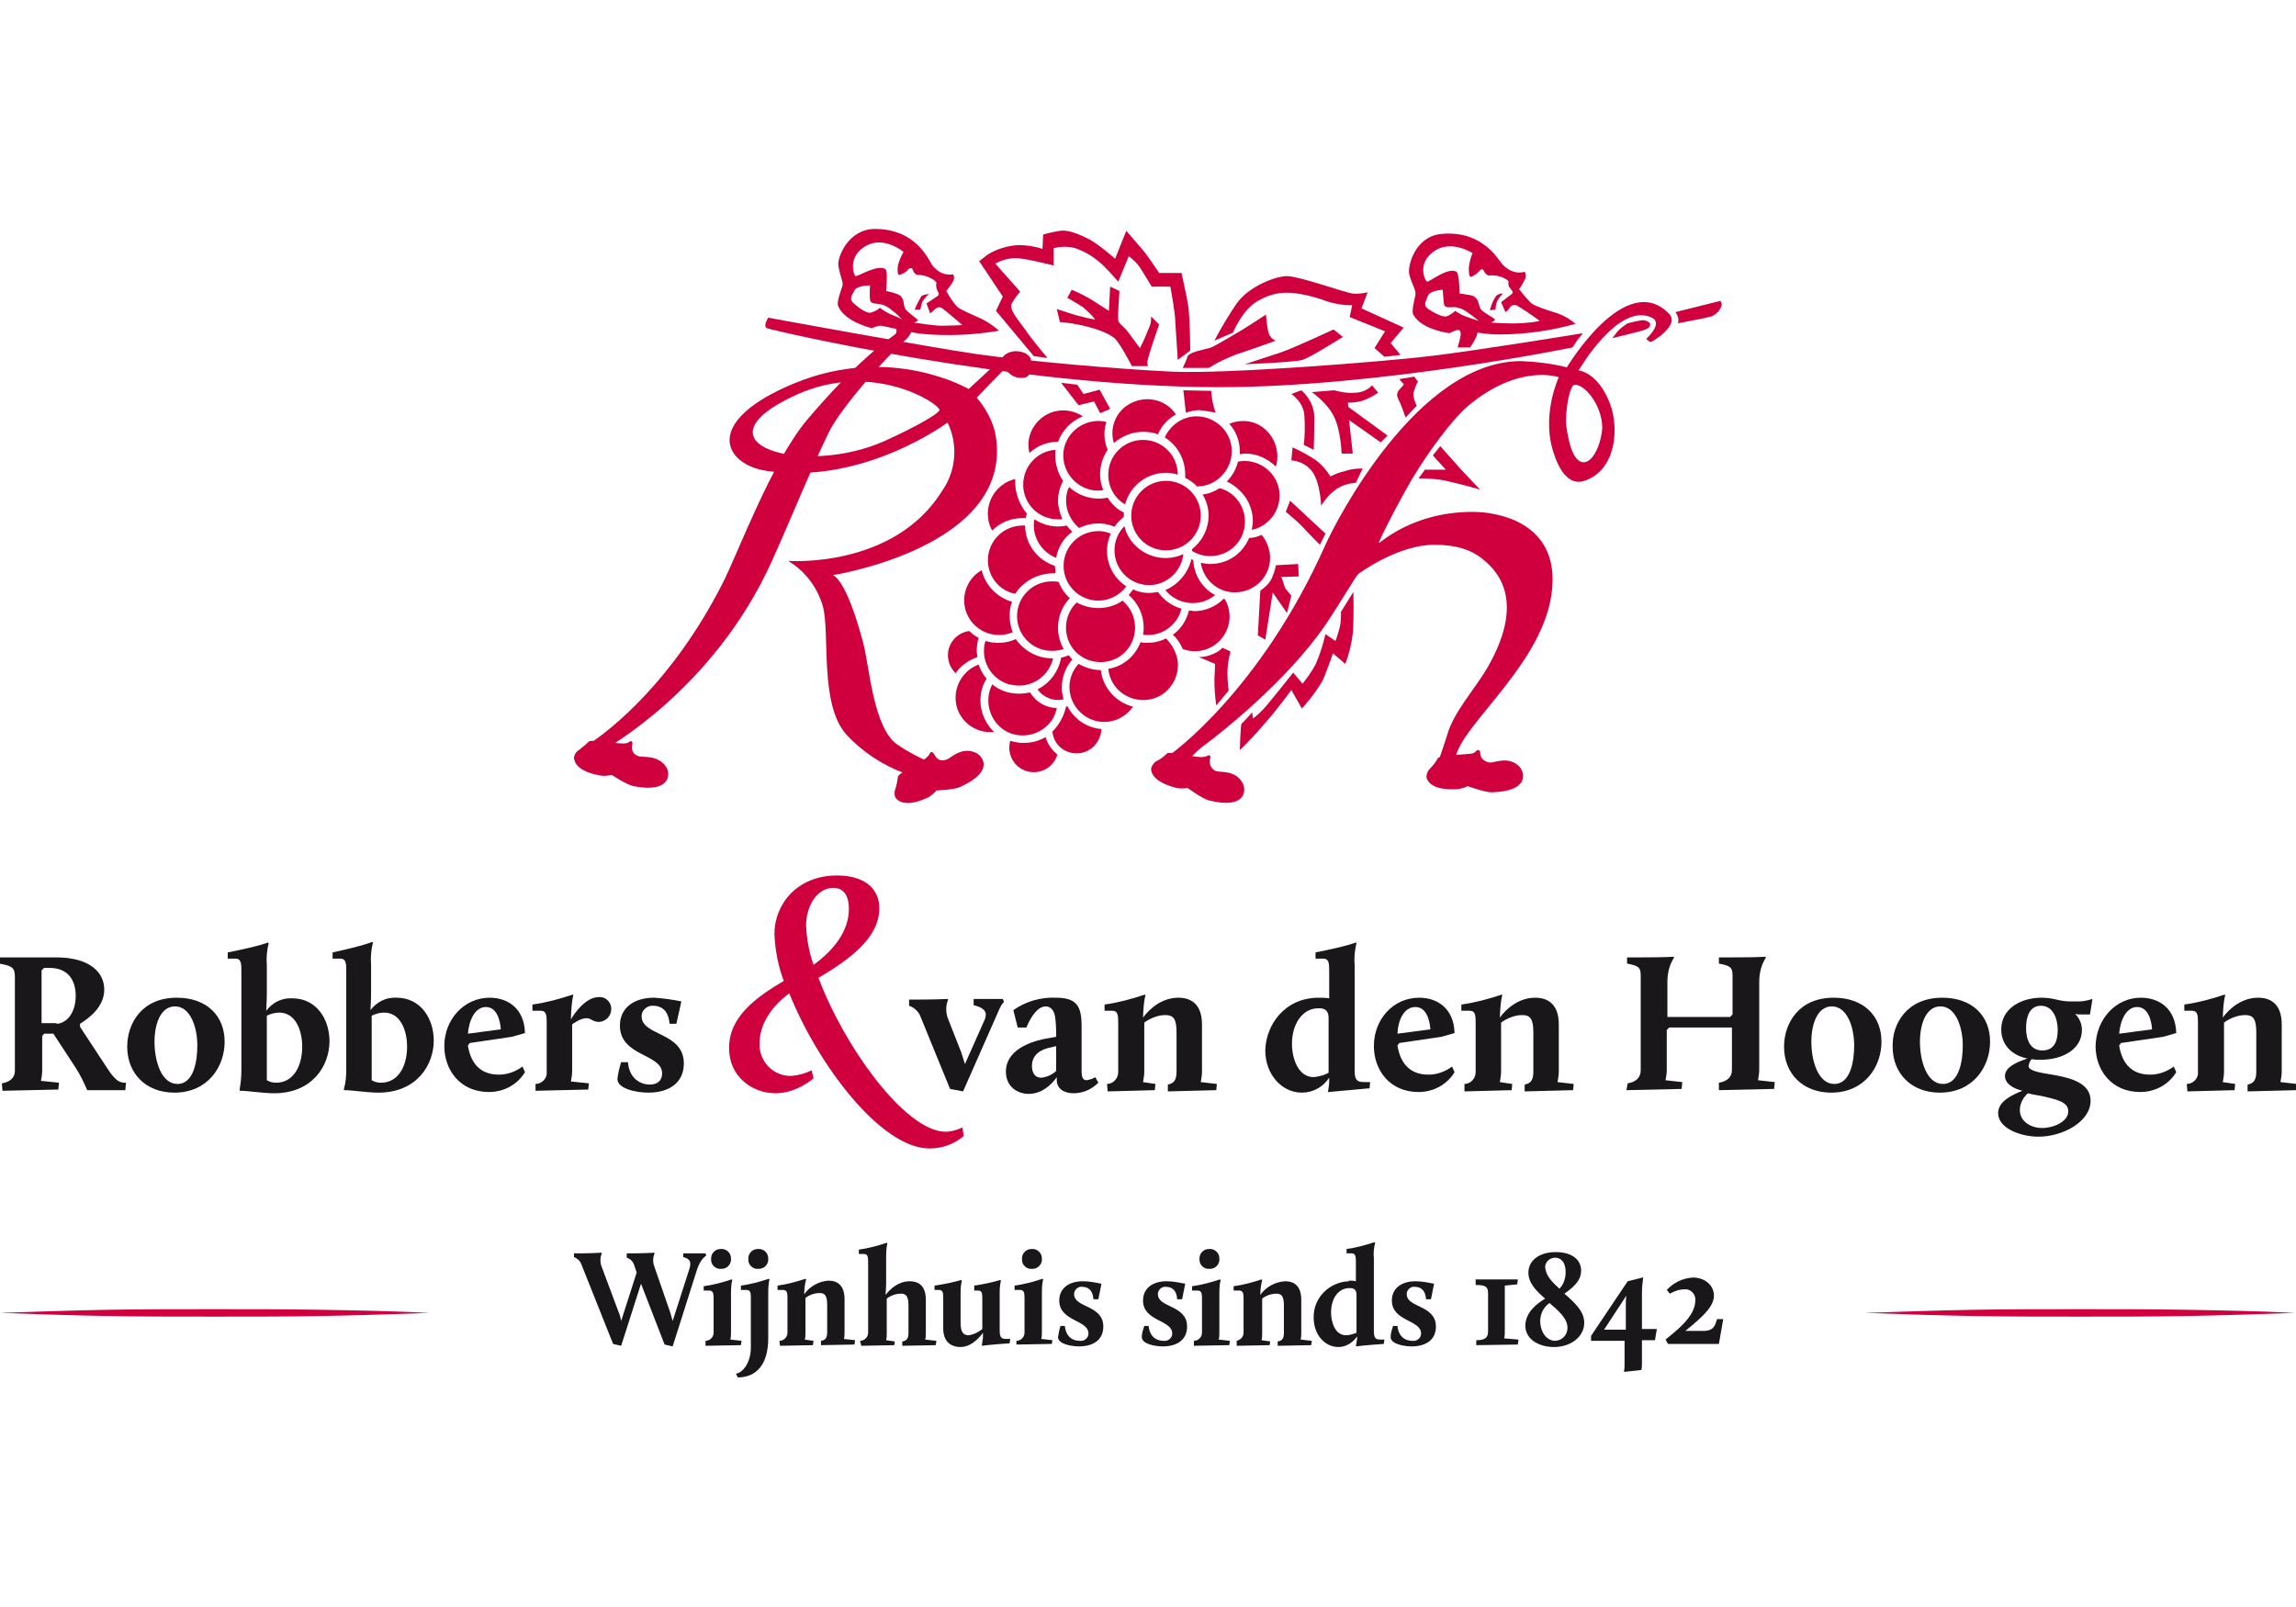 <?xml version="1.0" encoding="utf-8"?>
<!-- Generator: Adobe Illustrator 22.1.0, SVG Export Plug-In . SVG Version: 6.00 Build 0)  -->
<svg version="1.2" baseProfile="tiny" id="Laag_1" xmlns="http://www.w3.org/2000/svg" xmlns:xlink="http://www.w3.org/1999/xlink"
	 x="0px" y="0px" viewBox="0 0 370 259" xml:space="preserve">
<title>Tekengebied 1</title>
<rect fill="#FFFFFF" width="370" height="259"/>
<g id="Laag_2_1_">
	<path fill="#CF003D" d="M0,211.6c5.8-0.2,11.6-0.4,17.3-0.5c5.8-0.1,11.5-0.1,17.3-0.1c5.8,0,11.5,0,17.3,0.1s11.5,0.2,17.3,0.5
		c-5.8,0.2-11.6,0.4-17.3,0.5c-5.8,0.1-11.5,0.1-17.3,0.1c-5.8,0-11.5,0-17.3-0.1S5.8,211.8,0,211.6z"/>
	<path fill="#CF003D" d="M300.6,211.6c5.8-0.2,11.6-0.4,17.3-0.5c5.8-0.1,11.5-0.1,17.3-0.1c5.8,0,11.5,0,17.3,0.1
		s11.5,0.2,17.3,0.5c-5.8,0.2-11.6,0.4-17.3,0.5c-5.8,0.1-11.5,0.1-17.3,0.1c-5.8,0-11.5,0-17.3-0.1
		C312.2,212,306.4,211.8,300.6,211.6z"/>
	<path fill="#CF003D" d="M200.6,58.7c0,0,8-0.3,9.3-0.7s6.5-3.7,6.5-3.7l-1.5-1.2c0,0-6.2,2.9-8.5,3.7
		C204,57.6,200.6,58.7,200.6,58.7z"/>
	<path fill="#CF003D" d="M208.1,63.5c0,0,2,1.3,2.1,3.5c0.1,1.6,0.1,3.2-0.1,4.7l1.6,0.8c0,0,0.1-1.8,0.1-5.2c0-1.7-0.8-3.3-2.1-4.4
		L208.1,63.5z"/>
	<path fill="#CF003D" d="M211.4,63.2c0,0,2.5,1.7,3.6,4s1.2,5.9,1.2,5.9h1.8l-0.6-5.4l5.1,3.6l1.1-1.1l-6.3-4.6l-0.1-0.7
		c0.9,0,1.8-0.1,2.6-0.4c0.8-0.3,1.5-0.7,2.3-1.2l-1-1.2c-0.7,0.8-1.8,1.2-2.8,1.2c-1.1,0.1-2.2-0.1-3.3-0.4L211.4,63.2z"/>
	<path fill="#CF003D" d="M208.3,72.1l-0.2,2.1c1.4,0.1,2.7,0.8,3.5,2c1.2,1.9,1.3,5.3,1.3,5.3c0.7-1.1,1.5-2,2.5-2.7
		c0.9-0.6,2-0.9,3.1-1l1.1-2.3c-1,0-1.9,0.1-2.8,0.4c-0.8,0.2-1.7,0.5-2.4,0.9c-0.6-1-1.4-1.9-2.3-2.6
		C210.9,73.4,209.6,72.7,208.3,72.1z"/>
	<path fill="#CF003D" d="M223.1,57.5l2.6-0.3l-1.6-1.9l2.1-2.5l-6.8-3.1l1-2.6c-0.8,0.2-1.7,0.3-2.5,0.2c-1.3-0.2-8.6-2.8-10.5-2.8
		s-6.2,1.7-8.1,4.4c-1.3,1.9-2.5,3.9-3.6,6l3-1.3c0,0,1.5-3.7,4-5.1c2.5-1.4,4.9-2,10.4-0.2c1.5,0.6,3.2,0.9,4.8,0.9l-0.4,1.9
		l5.7,2.3l-1.7,2.7L223.1,57.5z"/>
	<path fill="#CF003D" d="M225.5,61.1l2.4-0.4l0.6,0.8c-0.3,0.5-0.5,1.1-0.7,1.7c-0.2,0.8,0.5,2.2,0.5,2.2l-1.8,1.9
		c0,0-0.5-1.5-0.8-2.2c-0.3-0.7-0.7-1.2-0.5-1.8c0.2-0.6,1.1-1.2,1-1.4C226,61.7,225.7,61.4,225.5,61.1z"/>
	<path fill="#CF003D" d="M229.7,75.6l-1.1,1.5c1.6,0,3.3,0.1,4.9,0.5c2.6,0.6,5,1.3,5,1.3s-1.7-1.8-3.3-3.5l-3.1-3.5l-1.2,1.5
		l2.1,2.3H229.7z"/>
	<path fill="#CF003D" d="M203.1,95.2c0.7-0.5,1.4-1.1,1.8-1.9c0.3-0.7,0.6-1.4,0.7-2.2l3.6-0.2l0.1,2l-2.8,0.1l0.6,1.8l1,1.2
		l-0.7,2.8l-2.3-3.3l-1.2,7.6l-1.2-0.7L203.1,95.2z"/>
	<path fill="#CF003D" d="M197,104.4l1.3,0.6c-0.3,1.1-0.5,2.2-0.5,3.4c0,1.7,0.2,2.9,0.2,2.9l-2,2.4c-0.2-1.4-0.3-2.8-0.3-4.2
		c0.1-1.5,0.1-2.5,0.1-2.5l-2.6-1.1c0.9,0,1.7-0.2,2.5-0.6C196.2,105.1,196.6,104.8,197,104.4z"/>
	<path fill="#CF003D" d="M207.9,80.7l-0.7,1.8c0.9,0.7,1.8,1.5,2.7,2.4c0.8,0.9,2.8,2.9,2.8,2.9l0.9-1.8L207.9,80.7z"/>
	<path fill="#CF003D" d="M201.8,114.8c0,0-1.5,1.7-1.7,1.8c-0.2,0.1-0.3,4.3-0.3,4.3c1.9-1.8,3.6-3.8,5.3-5.8c2.4-3,3-3.9,3-3.9
		l1.7,3c0,0,2.8-3.1,3.6-5.1c0.8-2,1.4-3.8,1.4-3.8l2,1.7c0.6-1.6,1-3.2,1.2-4.9c0.2-2.2,0.1-6.7,0.1-6.7l-2,3.2
		c0,0.8,0,1.7-0.2,2.5c-0.2,0.7-0.4,1.5-0.7,2.2l-1.6-1.1c-0.4,1.7-0.9,3.3-1.6,4.9c-0.6,1.1-1.3,2.1-2.1,3.1l-1.5-1.8
		c0,0-4.2,5.3-4.9,6c-0.5,0.5-1,1-1.6,1.4L201.8,114.8z"/>
	<path fill="#CF003D" d="M190.6,59.3h4.2c1.4-0.9,2.9-1.6,4.5-2.2c1.9-0.6,6.3-2.2,6.3-2.2c-0.6-0.2-1-0.7-1.2-1.3
		c-0.2-1-0.3-1.9-0.4-2.9c0,0-3.3,2.2-4.9,3.1s-3.5,2.1-4.2,2.3s-3.1,0.6-3.5,1.3C191.2,58,190.9,58.7,190.6,59.3z"/>
	<path fill="#CF003D" d="M191.1,66.5c0.7-0.2,1.4-0.4,2.2-0.4c0.9,0.1,2.6,0.4,2.6,0.4c-0.3-0.8-0.5-1.6-0.6-2.4
		c0-0.4-0.1-0.7-0.1-1.1l-4.5-0.1L191.1,66.5z"/>
	<path fill="#CF003D" d="M182.4,59h2.6c0,0-0.1-0.1-0.1-0.6c0-0.8,1.9-6.1,1.9-6.1l-1.3-1.3c0,0.5,0,1-0.2,1.5
		c-0.5,1.2-1,2.5-1.6,3.6c0,0-1.4-1.9-2-2.7c-0.6-0.8-1.4-1.2-1.5-1.8c-0.1-0.6,0.2-4.7,0.2-4.7l-1.5-0.7l-0.2,3.9l-2.5-1.6
		c-1.1-0.7-2.3-1.3-3.5-1.8L172,48c0,0,1.6,0.9,2.5,1.5c0.7,0.6,1.4,1.2,2,2c0,0-1.3-0.2-2.3-0.5c-1-0.2-3.9-1.2-3.9-1.2l0.5,2.1
		c1.3,0.1,2.5,0.3,3.8,0.6c2.6,0.6,4.1,1.3,5,2C180.5,55.3,182.4,59,182.4,59z"/>
	<path fill="#CF003D" d="M168.8,57.7c0,0-2.7-3.2-3.6-4.6c-0.9-1.3-2.8-3.3-2.1-4.3c0.6-1,1.3-1.8,1.3-1.8l-4-4.5
		c1-0.6,2.2-0.9,3.4-0.9c1.8,0.1,6,1.2,6,1.2V40c1.2-0.3,2.4-0.3,3.5,0c1.7,0.6,3.3,1.6,4.6,2.9c1.3,1.3,2.3,2.5,2.3,2.5l1.7-4.1
		c0.7,0.5,1.3,1.1,1.8,1.8c0.7,1.1,1.9,3.1,1.9,3.1h3c0,0,0.8,4.2,0.8,5.7c0.1,1.4,0.4,6.1,0.4,6.1l2-1.5c0,0,0-4.7-0.3-7.1
		c-0.3-1.8-0.7-3.6-1.1-5.4l-3.6,0c0,0-1.4-2.1-2.3-3.3c-1-1.2-3-3.5-3-3.5l-1.8,4.5c0,0-2.7-2.4-4.3-3.2s-3.3-1.5-4.6-1.3
		c-1.3,0.2-2.7,0.6-2.7,0.6l-0.1,2.3c-1.3-0.4-2.6-0.6-3.9-0.6c-1.7,0.1-3.4,0.6-4.9,1.5c-0.8,0.6-1.4,1.1-1.4,1.1l3.8,5.7l-1.1,2.3
		l6.1,7.3"/>
	<path fill="#CF003D" d="M147.4,49.9h0.9c0.1-0.4,0.2-0.8,0.3-1.2c0.3-0.5,0.7-1,1.1-1.3c-0.4,0-0.8,0.1-1.2,0.3
		C148.1,48.4,147.7,49.1,147.4,49.9z"/>
	<path fill="#CF003D" d="M158.2,51.4c-1.5-0.7-3.3-1.4-4-2c-0.7-0.8-1.2-1.6-1.7-2.5c0.4-0.5,0.8-1,1.1-1.6c0.2-0.3,0.2-0.7,0-1.1
		c0,0-1.9,0.5-3.4-1.5c-0.6-0.9-2.6-5.8-9.2-5.8c-4.3,0-6.1,4.6-5.9,5.9c0.2,1.3,0.7,2.5,0.7,3c0,0.5-1.1,2.8-0.7,3.6
		c1.1,2.5,5.4,3.5,5.4,3.5c0.4-0.2,0.8-0.3,1.2-0.4c0.5-0.1,4.8,1.1,6.8,1.3c4.2,0.4,8.4,0.2,12.5-0.5
		C160.2,52.6,159.2,51.9,158.2,51.4z M143.4,50.6c-0.6-0.3-1.1-0.6-1.6-1c-0.4,0.4-0.9,0.6-1.5,0.8c-0.6,0.1-1.7-0.6-2.6-1.4
		c-1-0.8-0.4-1.4,0-2.2c0.4-0.8,2.5-0.8,2.5-0.8s-0.1,1.6,0,2.3c0.1,0.7,0.9,0.6,1.5,0.7c0.7,0.1,1.3,0.4,1.9,0.9
		c0.7,0.5,1.3,1.1,1.9,1.7C145.4,51.4,144.4,51,143.4,50.6z M151.7,52.5c-1.1,0-4.4-0.5-4.4-0.5s0.6-0.2,0.6-0.4
		c0-0.2-1.6-1.2-2-1.8s0-1.9-1.3-2.4c-0.4-0.2-1.8-0.5-1.8-0.5s0.3-3.2-0.1-3.5c-1.2-0.9-4.5,1.2-4.8,1.1c-0.3,0-1.5-3.3,1.9-5
		c2.8-1.4,5.8,1.1,5.8,1.1c-0.4,0.7-0.7,1.4-0.9,2.2c-0.1,0.7-0.1,1.6,0.3,1.5c0.5-0.2,1-0.4,1.3-0.8c0.1-0.2,0.4-0.3,0.6-0.3
		c0.2,0,0.3,1.1,1,1.1c1.7,0,3.1,1.1,3,1.3c-0.1,0.4,0,0.8,0.1,1.1c0.1,0.3,0.5,0.7,0.1,1s-1.8,1.2-1.8,1.2l0.6,1.6
		c0.3-0.2,0.5-0.4,0.7-0.6c0.3-0.3,0.7-0.5,1.1-0.3c0.4,0.2,3.4,2.8,3.4,2.8S152.8,52.5,151.7,52.5z"/>
	<path fill="#CF003D" d="M258.2,68.8c0,1.9-1.2,5.7-3,5.7s-2.5-3.7-2.8-5.9c-0.2-2.2,0.5-6.6,1.4-6.6
		C255.4,62,258.1,65.2,258.2,68.8z M265.3,54.6c0,0,0.5,0.6,0.8,0.5c0.3-0.1,4.6-2.7,2.9-4.5c-7-7.3-16.5,8.6-16.5,8.6
		c-2.4-0.6-4.9-0.9-7.4-1c-16.7,0-29.9,26-31.5,29.6c-10.5,23.6-25,33.8-25,33.8l3.2,0.6c0.8-0.9,1.7-1.7,2.7-2.4
		c2-1.5,12.9-10,19.1-19.1c2.5-3.7,4.9-7.9,5.3-8.2s6.5-4.7,12.2-4.7c3.6,0,5.9,0.8,7.7,2.2c1.7,1.4,7.6,6,0.9,17.6
		c-1.9,3.3-5.5,7.2-6.5,10.9c-0.4,1.3-1.3,3.9-1.3,3.9s2.5,0.6,2.6,0c0.7-5.7,15.7-16.3,15.7-29c0-9.2-8.7-10.9-12.9-10.9
		c-9.9,0-15,5.2-15.1,5c-0.1-0.2,4.2-8.6,6.1-11.5c1.8-2.9,5.4-8.1,8.3-10.6c8.3-6.9,14.6-4.6,14.6-4.6s-2.6,5.5-1.1,11.3
		c0.6,2.2,2.1,6.4,5.2,5.4c5.2-1.7,5.6-8.5,4.2-12.3c-1.9-5.2-5.1-5.5-5.1-5.5s6.4-11.1,11.8-8.5C268.1,52.1,265.3,54.6,265.3,54.6z
		"/>
	<path fill="#CF003D" d="M123.8,51.2c0,0-0.9,1.4-0.2,1.7s39.8,9.5,72.9,9.5c25.7,0,56.9-6.4,56.9-6.4s0.6-0.9,0.8-1.2
		c0.3-0.4,0.6-0.7,0.9-1.1c0,0-17.1,2.8-24.7,3.7c-7.6,0.9-32.7,2.9-41.5,2.5c-8.7-0.4-23.5-1.7-31.3-2.8
		C149.9,56,123.8,51.2,123.8,51.2z"/>
	<path fill="#CF003D" d="M264.7,51.6c0.5,0,0.9,0.2,1.2,0.5c0.1,0.3,0,0.8-1,1.1c-0.5,0.2-5.1,1.3-5.1,1.3s0.3-0.3,0.8-1
		c0.5-0.6,1.1-1,1.7-1.4C263.1,51.9,263.9,51.7,264.7,51.6z"/>
	<path fill="#CF003D" d="M277.2,48.5c0,0,0.5,0.4,0.1,1.1c-0.3,0.6-0.8,1.1-1.5,1.4c-0.6,0.2-5.4,1.1-5.4,1.1c0.1-0.3,0.1-0.7,0-1
		c-0.1-0.3-0.2-0.5-0.4-0.8L277.2,48.5z"/>
	<path fill="#CF003D" d="M240.1,50l0.9-0.1c0-0.4,0.1-0.8,0.2-1.2c0.2-0.5,0.6-1,1-1.4c-0.4,0-0.8,0.1-1.1,0.4
		C240.6,48.4,240.3,49.2,240.1,50z"/>
	<path fill="#CF003D" d="M251,50.5c-1.6-0.5-3.5-1.1-4.2-1.6c-0.7-0.7-1.4-1.5-2-2.3c0.4-0.5,0.7-1.1,1-1.7c0.1-0.4,0.1-0.8-0.1-1.1
		c0,0-1.8,0.7-3.6-1.2c-0.7-0.8-3.2-5.5-9.8-4.9c-4.3,0.4-5.5,5.2-5.2,6.5s1,2.4,1,3c0.1,0.5-0.8,2.9-0.3,3.6
		c1.4,2.4,5.8,2.9,5.8,2.9c0.4-0.2,0.8-0.4,1.2-0.5c0.1,0,0.3,0,0.4,0c0.1,0.2,0.2,0.4,0.2,0.7c-0.1,0.7-0.3,1.4-0.5,2.1h2
		c0,0,1.1-1.5,1.2-2.4c1.2,0.2,2.3,0.3,3.5,0.3c4.2,0,8.3-0.6,12.3-1.7C253.1,51.5,252.1,50.9,251,50.5z M236.2,51
		c-0.6-0.2-1.1-0.5-1.7-0.9c-0.4,0.4-0.9,0.7-1.4,0.9c-0.6,0.1-1.7-0.4-2.8-1.1c-1.1-0.7-0.5-1.3-0.2-2.2c0.3-0.9,2.4-1,2.4-1
		s0.1,1.6,0.2,2.3c0.1,0.7,0.9,0.5,1.6,0.5c0.7,0,1.4,0.3,2,0.7c0.7,0.5,1.4,1,2,1.5C238.3,51.7,237.2,51.4,236.2,51L236.2,51z
		 M244.7,52.1c-1.1,0.1-4.4-0.1-4.4-0.1s0.6-0.3,0.6-0.5s-1.7-1-2.2-1.6c-0.5-0.5-0.2-1.9-1.6-2.3c-0.5-0.1-1.9-0.3-1.9-0.3
		s0-3.2-0.5-3.5c-1.3-0.8-4.3,1.6-4.7,1.6c-0.3,0-1.9-3.1,1.4-5.1c2.7-1.6,5.9,0.5,5.9,0.5c-0.3,0.7-0.5,1.5-0.6,2.3
		c0,0.7,0,1.6,0.4,1.5c0.5-0.2,0.9-0.5,1.3-0.9c0.1-0.2,0.3-0.3,0.5-0.3c0.2,0,0.4,1,1.1,1c1.7-0.2,3.2,0.8,3.1,1
		c-0.1,0.4,0,0.8,0.3,1.1c0.2,0.3,0.6,0.6,0.2,0.9s-1.7,1.3-1.7,1.3l0.7,1.6c0.3-0.2,0.5-0.4,0.7-0.7c0.2-0.4,0.7-0.5,1.1-0.4
		c1.3,0.8,2.5,1.6,3.7,2.5C248.2,51.8,245.8,52.1,244.7,52.1L244.7,52.1z"/>
	<path fill="#CF003D" d="M166.1,57.8c-0.5-1-1.7-1.2-2.5-1.2c-1.6,0.1-2.1,1.1-2.1,1.1l-5.4,5c0,0-12.4-7.3-27.9-1
		c-15.2,6.2-11.6,13.2-4.6,14.2c15.6,2.3,29.1-7.8,29.1-7.8c1.7,3.5,1.4,7.7-0.8,10.9c-7.8,12.7-24.9,11.4-24.9,11.4
		c2.7,1.6,4.7,4.2,5.6,7.3c1.2,4.4-0.6,15.8,3.8,20.7c2.6,2.8,5.8,4.9,9.3,6.2l4-1.8c-1.8-0.8-3.5-1.7-5.1-2.8
		c-3.9-2.7-4.5-12.7-5.5-16.4c-2.8-10.6-4.9-10.9-4.9-10.9s28.9-4.5,26.3-22.2c-0.5-3.6-3.1-6.4-3.1-6.4s4.1-4.3,4.3-4.4
		c0.2,0,0.4,0,0.6,0.1c0.6,0.8,1.6,1.2,2.6,1.1C166.6,60.8,166.2,58.1,166.1,57.8z M151.4,66.1c-0.2,0.6-3.6,2.6-8.9,5
		c-13,5.8-31.5,0.4-14.1-7.5C140.8,58,151.6,65.2,151.4,66.1z"/>
	<path fill="#CF003D" d="M144,52.3c0,0,1,1.1,0.1,1.7c-5.7,4-11.5,10.7-13.9,13.5c-5.9,6.9-11.4,22-13.8,26.6
		c-8.1,15.9-18.1,23.5-21,25.5c-0.5,0.4,0.1,0.4,0.1,0.4l1.7,0.9c0,0,17.8-9.6,27.2-30.5c3.6-8,6.1-14.4,9.1-20.6
		c1.9-4,9.5-12.5,12.4-15c0.7-0.6,1.1-1.4,1.2-2.3L144,52.3z"/>
	<path fill="#CF003D" d="M231.7,122.2c-0.3,0.6-0.7,1.1-1.2,1.6c-0.4,0.4-0.7,1-0.6,1.6c0.2,0.5,0.8,2,4.9,1.8
		c0.6-0.1,1.2-0.2,1.7-0.5c0,0,2.8,1,3.9,1c6.3-0.2,5.2-3.3,4.5-4.1c-1.7-1.8-4-0.7-4.7-0.7c-0.5,0-1.1-0.3-1.4-0.7
		c-0.4-0.5-0.1-1.2-0.5-1.3s-0.3,0.2-0.9,0.5C236.8,121.6,232,121.7,231.7,122.2z"/>
	<path fill="#CF003D" d="M188.1,121.4c-0.5,0.5-1,0.9-1.6,1.2c-0.5,0.2-0.9,0.8-1,1.3c0,0.5,0.2,2.1,4.1,3.1c0.6,0.1,1.2,0.1,1.8,0
		c0,0,2.3,1.7,3.4,2c6.1,1.5,6-1.7,5.5-2.7c-1.1-2.2-3.6-1.8-4.2-2c-0.5-0.1-0.9-0.5-1.1-1.1c-0.2-0.6,0.2-1.2,0-1.4
		c-0.3-0.2-0.3,0.1-1.1,0.2C193.1,122.2,188.5,121.1,188.1,121.4z"/>
	<path fill="#CF003D" d="M94.9,119.5c-0.5,0.5-1,0.9-1.5,1.3c-0.5,0.3-0.9,0.8-0.9,1.4c0.1,0.5,0.3,2.1,4.3,2.8
		c0.6,0.1,1.2,0,1.8-0.1c0,0,2.4,1.6,3.5,1.8c6.1,1.2,5.9-2.1,5.3-3c-1.3-2.1-3.8-1.6-4.4-1.8c-0.5-0.1-1-0.5-1.1-1
		c-0.2-0.6,0.2-1.2-0.1-1.4c-0.3-0.2-0.3,0.2-1,0.3C100,120,95.4,119.1,94.9,119.5z"/>
	<path fill="#CF003D" d="M144.7,125.2c-0.1,0.7-0.2,1.3-0.4,1.9c-0.2,0.5-0.2,1.2,0.1,1.6c0.4,0.4,1.6,1.5,5.2-0.2
		c0.5-0.3,1-0.7,1.3-1.1c0,0,2.9-0.1,3.9-0.6c5.7-2.6,3.4-5.1,2.4-5.5c-2.3-1-4,0.9-4.6,1.1c-0.5,0.2-1.1,0.2-1.5-0.1
		c-0.5-0.4-0.6-1.1-1-1.1c-0.3,0-0.1,0.3-0.7,0.8C149,122.6,144.7,124.6,144.7,125.2z"/>
	<polygon fill="#CF003D" points="171,61.7 173.6,62 174.6,63.5 177.2,62.8 178.9,65.9 177.3,66.6 176.3,64.7 173.8,65.3 	"/>
	<path fill="#CF003D" d="M163.6,78c0-0.3,0-0.5,0-0.8c-3,0.7-4.9,3.7-4.3,6.7c0.1,0.6,0.3,1.1,0.6,1.6c1.3-1.3,3-2,4.9-2
		c0.2,0,0.4,0,0.5,0c0-0.2,0.1-0.5,0.2-0.7C164.4,81.5,163.7,79.8,163.6,78z"/>
	<path fill="#CF003D" d="M191.6,98.4c-0.4,1.6-1.3,3-2.6,3.9c0.7,0.6,1.2,1.4,1.6,2.3c2.9,1.1,6.1-0.4,7.2-3.3
		c0.6-1.6,0.4-3.3-0.4-4.7l-0.2-0.1c-1.3,1.3-3,2-4.8,2C192,98.4,191.8,98.4,191.6,98.4z"/>
	<path fill="#CF003D" d="M162.8,119.4c-0.6,2.1,0.6,4.3,2.7,4.9c2.1,0.6,4.3-0.6,4.9-2.7c-0.9-0.7-1.6-1.7-1.9-2.8
		C166.8,119.8,164.7,120,162.8,119.4L162.8,119.4z"/>
	<path fill="#CF003D" d="M157.7,102.8c-0.6-0.3-1.1-0.7-1.5-1.1c-2.2,0.3-3.7,2.3-3.4,4.4c0.1,0.9,0.5,1.7,1.2,2.4
		c0.8-1.2,2.1-2.1,3.5-2.6c0-0.3-0.1-0.6-0.1-0.9C157.4,104.2,157.5,103.5,157.7,102.8z"/>
	<path fill="#CF003D" d="M158,112.9c0-1.2,0.3-2.5,1-3.5c-0.6-0.7-1-1.4-1.3-2.3c-2.9,1.1-4.4,4.3-3.4,7.2c0.8,2.2,2.9,3.7,5.3,3.7
		c0.2,0,0.4,0,0.6,0C158.8,116.6,158,114.8,158,112.9z"/>
	<path fill="#CF003D" d="M169.6,117.9c0.2,2.2,2.1,3.7,4.3,3.5c2-0.2,3.5-1.9,3.6-3.9c-2.4-0.2-4.4-1.6-5.5-3.7l-0.2,0.1
		C171.4,115.5,170.7,116.8,169.6,117.9z"/>
	<path fill="#CF003D" d="M164.2,111.8c-1.6,0-3.1-0.5-4.3-1.5c-1.4,2.7-0.4,6.1,2.3,7.6c2.7,1.4,6.1,0.4,7.6-2.3
		c0.2-0.5,0.4-0.9,0.5-1.5c-1.8,0-3.4-1-4.3-2.5C165.5,111.7,164.9,111.8,164.2,111.8z"/>
	<path fill="#CF003D" d="M172.2,105.6c-0.4,0.2-0.8,0.3-1.2,0.4c-0.4,2.2-1.8,4.1-3.8,5.1c0.9,1.3,2.6,2,4.2,1.6
		c-0.7-2.2-0.1-4.7,1.4-6.4C172.6,106,172.4,105.8,172.2,105.6z"/>
	<path fill="#CF003D" d="M164.2,110.5c2.6,0,4.9-1.8,5.5-4.4h-0.2c-2.3,0-4.5-1.2-5.8-3.1c-1.5,0.7-3.3,0.8-4.9,0.3
		c-0.9,3,0.8,6.1,3.8,7C163.2,110.4,163.7,110.5,164.2,110.5L164.2,110.5z"/>
	<path fill="#CF003D" d="M173.8,107c-2.1,2.3-1.9,5.8,0.4,7.9c2.3,2.1,5.8,1.9,7.9-0.4c0.2-0.2,0.3-0.4,0.5-0.6
		c-2.8-0.7-4.9-3.1-5.2-5.9C176.1,108,174.9,107.6,173.8,107z"/>
	<path fill="#CF003D" d="M162.7,99.3c0-0.8,0.1-1.6,0.4-2.3c-2.4-0.7-4.3-2.6-4.9-5.1c-2.7,1.5-3.6,5-2.1,7.6
		c1.4,2.5,4.5,3.5,7.1,2.4C162.9,101.1,162.7,100.2,162.7,99.3z"/>
	<path fill="#CF003D" d="M169.5,92.4c0.2,0,0.4,0,0.5,0l0.1-0.2c0-0.3-0.1-0.7-0.1-1c-2.8-0.9-4.8-3.5-4.8-6.5c-0.1,0-0.3,0-0.4,0
		c-3.1,0-5.6,2.5-5.6,5.6c0,2.6,1.8,4.9,4.4,5.4C164.9,93.7,167.1,92.5,169.5,92.4z"/>
	<path fill="#CF003D" d="M170.6,93.8c-0.4-0.1-0.7-0.1-1.1-0.1c-3.1,0-5.6,2.5-5.6,5.6c0,3.1,2.5,5.6,5.6,5.6c0.7,0,1.3-0.1,1.9-0.3
		c-1.5-2.7-1.1-6,1-8.2C171.6,95.7,171,94.8,170.6,93.8z"/>
	<path fill="#CF003D" d="M184.9,103.6c-0.4,0-0.7,0-1.1-0.1c-0.9,2.3-2.8,3.9-5.2,4.3c0.3,3.1,3.1,5.3,6.2,5c3.1-0.3,5.3-3.1,5-6.2
		c-0.2-1.4-0.9-2.7-1.9-3.7C186.9,103.4,185.9,103.6,184.9,103.6z"/>
	<path fill="#CF003D" d="M166.6,84.7c0,2.3,1.5,4.4,3.6,5.2c0.3-1.7,1.2-3.2,2.6-4.2c-0.3-0.3-0.6-0.6-0.9-1c-1.8,0.4-3.7,0-5.2-1
		C166.6,84,166.6,84.4,166.6,84.7z"/>
	<path fill="#CF003D" d="M182.6,95c-0.2,0.3-0.5,0.6-0.7,0.9c1.5,1.3,2.4,3.2,2.4,5.2c0,0.4,0,0.8-0.1,1.2c2.8,0.4,5.5-1.4,6.2-4.2
		c-1.5-0.4-2.9-1.4-3.8-2.7C185.2,95.7,183.9,95.6,182.6,95L182.6,95z"/>
	<path fill="#CF003D" d="M187.8,95.1c1.9,2.4,5.5,2.8,7.9,0.9c0,0,0.1,0,0.1-0.1c-2.1-1.1-3.4-3.3-3.5-5.6l-0.3-0.2
		C191.5,92.3,189.9,94.2,187.8,95.1z"/>
	<path fill="#CF003D" d="M174.5,67.1c-2.6-1.7-6-1.1-7.8,1.5c-0.9,1.3-1.2,2.9-0.8,4.4c1.3-1.2,2.9-1.8,4.6-1.8
		C171.2,69.3,172.7,67.8,174.5,67.1z"/>
	<path fill="#CF003D" d="M170.5,80.7c0-1.1,0.3-2.2,0.8-3.2c-1-1.5-1.4-3.3-1.2-5c-3.1,0.2-5.4,2.9-5.2,6c0.2,2.9,2.6,5.2,5.6,5.2
		c0.2,0,0.5,0,0.7,0C170.8,82.7,170.5,81.7,170.5,80.7z"/>
	<path fill="#CF003D" d="M171.8,80.7c0,1.7,0.8,3.3,2.1,4.4c1.8-0.9,3.9-1,5.7-0.2c0.4-0.6,0.9-1.1,1.5-1.6c0-0.1,0-0.1,0-0.2
		c0-0.2,0-0.3,0-0.5c-1.1-0.5-2-1.4-2.6-2.4c-2.2,0.5-4.6-0.2-6.2-1.7C171.9,79.2,171.8,79.9,171.8,80.7z"/>
	<path fill="#CF003D" d="M178.5,72.5c-0.6-1.4-0.7-3-0.2-4.5c-3-0.7-6,1.1-6.8,4.1c-0.7,3,1.1,6,4.1,6.8c0.7,0.2,1.5,0.2,2.2,0.1
		C176.9,76.9,177.2,74.4,178.5,72.5z"/>
	<path fill="#CF003D" d="M184.2,69.6c0.8,0,1.7,0.1,2.4,0.4c0.6-1.4,1.6-2.5,2.9-3.2c-1.7-2.6-5.2-3.2-7.8-1.5
		c-2,1.3-2.9,3.8-2.2,6.1C180.8,70.3,182.4,69.6,184.2,69.6z"/>
	<path fill="#CF003D" d="M195,90.9c-0.5,0-1-0.1-1.5-0.2c0.5,3.1,3.3,5.2,6.4,4.7c3.1-0.5,5.2-3.3,4.7-6.4c-0.2-1-0.6-2-1.3-2.8
		c-0.6,0.3-1.3,0.5-2,0.5C200.2,89.3,197.8,90.9,195,90.9z"/>
	<path fill="#CF003D" d="M205.6,75.2c0.9-2.9-0.7-6.1-3.6-7.1c-1.3-0.4-2.7-0.3-3.9,0.2c1.1,1.2,1.7,2.8,1.7,4.5c0,0.1,0,0.2,0,0.4
		c0.3,0,0.6-0.1,0.9-0.1C202.5,73.1,204.3,73.9,205.6,75.2z"/>
	<path fill="#CF003D" d="M177,98c-1.2,0-2.4-0.3-3.5-0.9c-2.2,2.1-2.3,5.7-0.2,7.9c2.1,2.2,5.7,2.3,7.9,0.2c2.2-2.1,2.3-5.7,0.2-7.9
		c-0.2-0.2-0.3-0.3-0.5-0.5C179.8,97.6,178.4,98,177,98z"/>
	<path fill="#CF003D" d="M201.9,84c0,0.5-0.1,1-0.2,1.4c3-0.6,5-3.6,4.4-6.6c-0.6-3-3.6-5-6.6-4.4l0,0c-0.3,1.2-0.9,2.3-1.8,3.2
		C200.2,78.8,201.9,81.2,201.9,84z"/>
	<path fill="#CF003D" d="M192.1,88.5c0,0.1,0,0.1,0,0.2s0,0.1,0,0.1c2.6,1.6,6.1,0.8,7.7-1.8c1.6-2.6,0.8-6.1-1.8-7.7
		c-0.5-0.3-0.9-0.5-1.5-0.6c-0.8,0.5-1.7,0.9-2.7,1C195.6,82.6,194.8,86.4,192.1,88.5L192.1,88.5z"/>
	<path fill="#CF003D" d="M191,76.5c0,0.2,0,0.3,0,0.5c0.7,0.4,1.4,0.8,1.9,1.4c3.1,0,5.6-2.6,5.6-5.7c0-3.1-2.6-5.6-5.7-5.6
		c-2.2,0-4.2,1.4-5.1,3.4C189.8,71.8,191,74.1,191,76.5z"/>
	<path fill="#CF003D" d="M177,85.6c-3.1,0-5.6,2.5-5.6,5.6c0,3.1,2.5,5.6,5.6,5.6c1.8,0,3.5-0.9,4.5-2.3c-2.8-1.8-3.9-5.4-2.5-8.5
		C178.3,85.7,177.6,85.6,177,85.6z"/>
	<path fill="#CF003D" d="M179.6,88.7c0,3.1,2.5,5.6,5.6,5.6c2.8,0,5.2-2.2,5.5-5c-3.4,1.6-7.5,0.1-9.1-3.3c-0.2-0.4-0.3-0.8-0.4-1.2
		C180.2,85.8,179.6,87.2,179.6,88.7z"/>
	<path fill="#CF003D" d="M187.9,76.2c0.6,0,1.3,0.1,1.9,0.3v0c0-3.1-2.5-5.6-5.6-5.6c-3.1,0-5.6,2.5-5.6,5.6c0,2,1,3.8,2.7,4.8
		C182.1,78.3,184.8,76.2,187.9,76.2z"/>
	<circle fill="#CF003D" cx="187.9" cy="83.1" r="5.6"/>
	<path fill="#CF003D" d="M126.3,158.1c-0.9-2.4-1.4-5-1.5-7.6c0-4.6,3.5-9.4,10.1-9.4c4.4,0,6.8,2.1,6.8,5.3c0,4.9-5.1,8.4-9.8,11.2
		c4.1,11,14,24.8,20.5,24.8c0.9,0,1.9-0.3,2.7-0.7l0.2,1.4c-1.5,1.3-3.5,2-5.5,2c-7.9,0-18.1-13.7-22.6-25c-2.9,2.1-4.8,5-4.8,8.1
		c-0.1,2.7,2,5.1,4.8,5.2c0.1,0,0.2,0,0.4,0c1.1-0.1,2.2-0.4,3.2-0.9l0.3,1.3c0,0-2.7,2.4-6.1,2.4c-3.8,0-7.5-2.7-7.5-7.2
		C117.4,164,121.7,160.8,126.3,158.1z M131.1,155.5c3.2-2.3,5.7-5.4,5.7-9c0-1.8-0.6-3.4-2.5-3.4c-2.7,0-4.4,3-4.4,6.1
		C130,151.4,130.4,153.5,131.1,155.5L131.1,155.5z"/>
	<path fill="#1A171B" d="M0.3,174.6c1.3-0.2,2.1-0.9,2.1-2v-15c0-1.5-0.2-1.9-2.5-2.3v-1h9.1c5.6,0,7.8,2.5,7.8,5.2
		s-2.3,4.5-3.9,5.5v0.5l4.6,7c1.3,1.9,1.9,1.9,2.4,2l0.4,0l-0.1,1.2h-6.1l-0.1-0.1c-0.5-1.2-1.1-2.4-1.8-3.5l-3.6-5.5H7.1L6.8,167
		v5.6c0,0.5-0.1,1.1-0.2,1.6l2.9,0.3l-0.1,1.1l-9,0.2L0.3,174.6z M9.1,165c1.4,0,3.1-1.5,3.1-4.5c0-2.6-1.3-4.5-4.2-4.5H7.1
		l-0.4,0.4v8.5H9.1z"/>
	<path fill="#1A171B" d="M28.5,160.8c4.8,0,7.7,2.9,7.7,7.1c0,4-2.7,8.2-8.1,8.2c-4.6,0-7.6-3.1-7.6-7.4
		C20.5,165,22.8,160.8,28.5,160.8z M28.6,174.7c2.7,0,3.2-3.9,3.2-6.2c0-2.9-1.1-6.3-3.6-6.3c-2.3,0-3.3,2.8-3.3,5.7
		C24.9,171,26,174.7,28.6,174.7L28.6,174.7z"/>
	<path fill="#1A171B" d="M38.9,172.4v-15.8c0-1.3,0-2.1-1-2.1h-1.2v-1c5.1-1,6.5-1.6,6.5-1.6l0.1,0.1c-0.3,1.2-0.4,2.4-0.3,3.6v4.4
		c0,1.6-0.1,2.5-0.1,2.9c1-1.3,2.5-2.1,4.2-2c4,0,6,3.5,6,6.9c0,4-2.8,8.4-8.9,8.4c-1.9,0-4.2-0.4-5.5-0.4l-0.1-0.1
		C38.8,174.6,38.9,173.5,38.9,172.4z M44.5,174.5c2.8,0,4.2-2.7,4.2-5.8c0-2.7-1.1-5.5-3.7-5.5c-0.7,0-1.4,0.2-2,0.5v10.4
		C43.5,174.4,44,174.5,44.5,174.5z"/>
	<path fill="#1A171B" d="M55.8,172.4v-15.8c0-1.3,0-2.1-1-2.1h-1.2v-1c5.1-1.1,6.4-1.7,6.4-1.7l0.1,0.1c-0.3,1.2-0.4,2.4-0.3,3.6
		v4.4c0,1.6-0.1,2.5-0.1,2.9c1-1.3,2.5-2.1,4.2-2c4,0,6,3.5,6,6.9c0,4-2.8,8.4-8.9,8.4c-1.9,0-4.2-0.4-5.5-0.4l-0.1-0.1
		C55.7,174.6,55.8,173.5,55.8,172.4z M61.4,174.5c2.8,0,4.2-2.7,4.2-5.8c0-2.7-1.1-5.5-3.7-5.5c-0.7,0-1.4,0.2-2,0.5v10.4
		C60.4,174.4,60.9,174.5,61.4,174.5z"/>
	<path fill="#1A171B" d="M78.9,160.8c2.9,0,5.6,1.7,5.7,5.7c-0.7,0.2-1.4,0.4-2.1,0.6l-6.8,1l-0.3,0.4c0.4,2.5,1.7,4.7,5,4.7
		c1.4,0,2.7-0.5,3.8-1.3l0.4,0.9c-1.2,2-3.4,3.2-5.8,3.2c-4.7,0-7.2-3.6-7.2-7.4C71.6,164.3,74.8,160.8,78.9,160.8z M75.4,166.6
		l5.3-0.7c0,0-0.1-3.6-2.4-3.6C76.6,162.3,75.6,164.3,75.4,166.6L75.4,166.6z"/>
	<path fill="#1A171B" d="M86.3,174.7c1,0,1.9-0.9,1.8-1.9c0-0.1,0-0.1,0-0.2v-7.6c0-1.3,0-2.1-1-2.1h-1.3v-1
		c2.2-0.3,4.4-0.9,6.5-1.6l0.1,0.1c0,0-0.3,0.7-0.4,3.9c0,0,2-3.6,4.5-3.6c1-0.1,1.9,0.7,2,1.7c0,0.1,0,0.1,0,0.2
		c0,1.1-0.8,2-1.9,2.1c0,0-0.1,0-0.1,0c-1,0-1.2-0.6-2-0.6c-1,0-2.3,1-2.3,1v7.5c0,0.6-0.1,1.2-0.2,1.7l2.9,0.3l-0.1,1l-8.5,0.2
		L86.3,174.7z"/>
	<path fill="#1A171B" d="M100.1,171.2h1.1c0.2,2.7,2.1,3.6,3.5,3.6c1.2,0,2-0.6,2-1.8c0-3.2-6.8-2.7-6.8-7.7c0-2.9,2.3-4.5,5.5-4.5
		c1.5,0.1,3,0.3,4.4,0.6L109,165h-1.1c-0.2-2.5-1.7-2.9-2.6-2.9c-0.9-0.1-1.8,0.6-1.9,1.5c0,0.1,0,0.2,0,0.2c0,3.2,6.8,2.5,6.8,7.6
		c0,3.2-2.5,4.7-5.7,4.7c-1.9,0-5-0.6-5-2.2C99.6,173,99.8,172.1,100.1,171.2z"/>
	<path fill="#1A171B" d="M148.4,164c-0.3-0.9-1-1.6-1.9-1.9v-1h1.5c2.8,0,4.7-0.1,4.7-0.1l0.1,0.1c-0.4,0.9-0.4,2-0.1,2.9l2.2,5.6
		c0.2,0.6,0.4,1.3,0.6,1.9l3.2-7.2c0.5-1.3-0.2-1.9-1.8-2.3v-1h4.7l0.2,0.5c0,0-0.4,0.2-1,1.7l-5.6,12.7l-2.1-0.4L148.4,164z"/>
	<path fill="#1A171B" d="M169.1,167.3l1.1-0.2c0-1.1,0-2.2-0.2-3.4c-0.2-0.9-0.7-1.5-1.5-1.5c-1.8,0-3.1,3.4-3.1,3.4H164l-0.7-2.8
		c2-1.4,4.4-2.1,6.8-2c3.4,0,4.2,1.3,4.2,4.6v7.2c0,1,0.2,1.5,0.8,1.5c0.5-0.1,1-0.2,1.4-0.5l0.5,0.9c-1.1,1.1-2.5,1.7-4,1.7
		c-1.6,0-2.7-0.8-2.7-2.1v-0.5c0,0-1.7,2.7-4.5,2.7c-1.9,0-3.7-1.2-3.7-3.6C162.1,169.3,165.9,167.8,169.1,167.3z M170.2,172.6v-4
		l-0.8,0.2c-1.7,0.3-3.1,1.2-3.1,3c0,1,0.4,1.9,1.5,1.9C168.7,173.6,169.6,173.2,170.2,172.6L170.2,172.6z"/>
	<path fill="#1A171B" d="M178.4,174.7c1,0,1.8-0.9,1.8-1.9c0-0.1,0-0.1,0-0.2v-7.6c0-1.3,0-2.1-1-2.1H178v-1
		c2.2-0.3,4.4-0.9,6.5-1.6l0.1,0.1c0,0-0.3,0.7-0.4,3.6c1.1-1.5,3.1-3.2,5.7-3.2c2.2,0,3.8,1.2,3.8,4.3v7.6c0,0.6-0.1,1.1-0.2,1.7
		l2.6,0.3l-0.1,1l-7.8,0.2v-1.1c1.1-0.2,1.4-0.9,1.4-2.1v-6.3c0-2.2-0.5-2.8-1.8-2.8c-1.2,0-2.4,0.5-3.4,1.2v7.9
		c0,0.6-0.1,1.1-0.2,1.7l2,0.3l-0.1,1l-7.6,0.2L178.4,174.7z"/>
	<path fill="#1A171B" d="M212.5,160.8c0.6,0,1.1,0,1.7,0.1v-4.3c0-1.3,0-2.1-1-2.1H212v-1c5.1-1,6.5-1.6,6.5-1.6l0.1,0.1
		c-0.3,1.2-0.4,2.4-0.3,3.6v17c0,1.8,0.7,1.8,1.8,1.8h0.7l-0.1,1c-4.3,0.4-6.6,0.6-6.6,0.6L214,176c0.1-0.6,0.2-1.2,0.2-1.8v-0.5
		c-1,1.5-2.6,2.4-4.4,2.4c-3.3,0-5.9-3-5.9-6.8C204,165.1,207.1,160.8,212.5,160.8z M214.1,172.9v-8.8c0-1.5-0.9-1.6-1.6-1.6
		c-2.8,0-4.3,2.8-4.3,5.7c0,2.4,1,5.4,3.5,5.4C212.6,173.5,213.4,173.3,214.1,172.9L214.1,172.9z"/>
	<path fill="#1A171B" d="M228.7,160.8c2.9,0,5.6,1.7,5.7,5.7c-0.7,0.2-1.4,0.4-2.1,0.6l-6.8,1l-0.3,0.4c0.4,2.5,1.7,4.7,5,4.7
		c1.4,0,2.7-0.5,3.8-1.3l0.4,0.9c-1.2,2-3.4,3.2-5.8,3.2c-4.7,0-7.2-3.6-7.2-7.4C221.4,164.3,224.5,160.8,228.7,160.8z M225.2,166.6
		l5.3-0.7c0,0-0.1-3.6-2.4-3.6C226.3,162.3,225.3,164.3,225.2,166.6L225.2,166.6z"/>
	<path fill="#1A171B" d="M236,174.7c1,0,1.8-0.9,1.8-1.9c0-0.1,0-0.1,0-0.2v-7.6c0-1.3,0-2.1-1-2.1h-1.3v-1c2.2-0.3,4.4-0.9,6.5-1.6
		l0.1,0.1c0,0-0.3,0.7-0.4,3.6c1.1-1.5,3.1-3.2,5.7-3.2c2.2,0,3.8,1.2,3.8,4.3v7.6c0,0.6-0.1,1.1-0.2,1.7l2.6,0.3l-0.1,1l-7.8,0.2
		v-1.1c1.1-0.2,1.4-0.9,1.4-2.1v-6.3c0-2.2-0.5-2.8-1.8-2.8c-1.2,0-2.4,0.5-3.4,1.2v7.9c0,0.6-0.1,1.1-0.2,1.7l2,0.3l-0.1,1
		l-7.6,0.2L236,174.7z"/>
	<path fill="#1A171B" d="M262.3,174.6c1.3-0.2,2.1-0.9,2.1-2.1v-14.9c0-1.5,0-1.9-2.2-2.3v-1h2.3c4,0,5.1-0.1,5.1-0.1l0.2,0.1
		c-0.8,1.2-1.1,2.6-1.1,4v5.6h10.1l0.4-0.4v-5.9c0-1.5,0-1.9-2.2-2.3v-1h2.3c4,0,5.1-0.1,5.1-0.1l0.2,0.1c-0.8,1.2-1.1,2.6-1.1,4
		v14.1c0,0.6-0.1,1.2-0.2,1.7l2.7,0.3l-0.1,1.1l-8.9,0.2v-1.2c1.3-0.2,2.1-0.9,2.1-2v-6.9h-10.1l-0.4,0.4v6.4c0,0.6-0.1,1.2-0.2,1.7
		l2.7,0.3l-0.1,1.1l-8.9,0.2L262.3,174.6z"/>
	<path fill="#1A171B" d="M295.5,160.8c4.8,0,7.7,2.9,7.7,7.1c0,4-2.7,8.2-8.1,8.2c-4.6,0-7.6-3.1-7.6-7.4
		C287.5,165,289.8,160.8,295.5,160.8z M295.6,174.7c2.7,0,3.2-3.9,3.2-6.2c0-2.9-1.1-6.3-3.6-6.3c-2.3,0-3.3,2.8-3.3,5.7
		C291.9,171,293,174.7,295.6,174.7L295.6,174.7z"/>
	<path fill="#1A171B" d="M313,160.8c4.8,0,7.7,2.9,7.7,7.1c0,4-2.7,8.2-8.1,8.2c-4.6,0-7.6-3.1-7.6-7.4
		C304.9,165,307.3,160.8,313,160.8z M313.1,174.7c2.7,0,3.2-3.9,3.2-6.2c0-2.9-1.1-6.3-3.6-6.3c-2.3,0-3.3,2.8-3.3,5.7
		C309.4,171,310.5,174.7,313.1,174.7L313.1,174.7z"/>
	<path fill="#1A171B" d="M326.7,170.6c-2.4-0.5-4.2-2.1-4.2-4.7c0-3.3,3.1-5.1,6.5-5.1c2,0,2.8,0.6,4.6,0.6h1.5
		c0.7,0,1.4-0.2,2.1-0.4l-0.4,2.5h-1.3c-0.4,0-0.8,0-1.1-0.1c0.7,0.7,1.1,1.6,1.1,2.6c0,3.1-3.1,4.8-6.6,4.8c-0.5,0-1,0-1.5-0.1
		c-0.3,0.3-0.4,0.7-0.5,1.1c0,0.8,1.9,1.1,3.8,1.4c2.9,0.5,6.2,1.3,6.2,4.2c0,3.4-4.5,5.8-8.4,5.8c-2.8,0-6.5-1.3-6.5-3.8
		c0-1.9,2.2-2.9,3.9-3.6c-1.6-0.4-2.8-1.2-2.8-2.4C323.1,171.8,325.6,171,326.7,170.6z M326.8,176.2c-0.8,0.7-1.3,1.7-1.3,2.7
		c0,1.8,1.7,2.9,3.6,2.9c1.8,0,4.2-1,4.2-2.7c0-1.5-1.8-1.9-4.5-2.5C328.2,176.5,327.5,176.4,326.8,176.2L326.8,176.2z M331.6,166
		c0-1.9-0.8-3.9-2.7-3.9c-1.8,0-2.4,1.7-2.4,3.6s0.7,3.6,2.6,3.6S331.6,167.9,331.6,166L331.6,166z"/>
	<path fill="#1A171B" d="M345,160.8c2.9,0,5.6,1.7,5.7,5.7c-0.7,0.2-1.4,0.4-2.1,0.6l-6.8,1l-0.3,0.4c0.4,2.5,1.7,4.7,5,4.7
		c1.4,0,2.7-0.5,3.8-1.3l0.4,0.9c-1.2,2-3.4,3.2-5.8,3.2c-4.7,0-7.2-3.6-7.2-7.4C337.8,164.3,340.9,160.8,345,160.8z M341.5,166.6
		l5.3-0.7c0,0-0.1-3.6-2.4-3.6C342.7,162.3,341.7,164.3,341.5,166.6z"/>
	<path fill="#1A171B" d="M352.4,174.7c1,0,1.9-0.9,1.8-1.9c0-0.1,0-0.1,0-0.2v-7.6c0-1.3,0-2.1-1-2.1H352v-1
		c2.2-0.3,4.4-0.9,6.5-1.6l0.1,0.1c0,0-0.3,0.7-0.4,3.6c1.1-1.5,3.1-3.2,5.7-3.2c2.2,0,3.8,1.2,3.8,4.3v7.6c0,0.6-0.1,1.1-0.2,1.7
		l2.6,0.3l-0.1,1l-7.8,0.2v-1.1c1.1-0.2,1.4-0.9,1.4-2.1v-6.3c0-2.2-0.5-2.8-1.8-2.8c-1.2,0-2.4,0.5-3.4,1.2v7.9
		c0,0.6-0.1,1.1-0.2,1.7l2,0.3l-0.1,1l-7.6,0.2L352.4,174.7z"/>
	<path fill="#1A171B" d="M103.3,206.9l-3.2,10l-1.3-0.3l-5.1-12.8c-0.2-0.6-0.7-1-1.2-1.2V202h1.2c1.3,0,3.2-0.1,3.2-0.1L97,202
		c-0.3,0.6-0.3,1.4-0.1,2l2.8,7.5c0.2,0.4,0.3,0.9,0.4,1.4l2.5-7.8l-0.4-1.2c-0.2-0.6-0.6-1-1.2-1.2V202h1.2c1.3,0,3.2-0.1,3.2-0.1
		l0.1,0.1c-0.3,0.6-0.3,1.4-0.1,2l2.6,7.5c0.1,0.4,0.3,1,0.4,1.4l2.7-8.4c0.3-1,0.2-1.6-1-1.9V202h3.6l0.1,0.4c0,0-0.9,0.4-1.5,2.3
		l-3.9,12.3l-1.3-0.3L103.3,206.9z"/>
	<path fill="#1A171B" d="M113.7,216.1c0.7,0,1.3-0.6,1.3-1.3c0,0,0-0.1,0-0.1v-5.2c0-0.9,0-1.5-0.7-1.5h-0.9v-0.7
		c1.5-0.2,3-0.6,4.5-1.1l0.1,0.1c-0.2,0.8-0.2,1.7-0.2,2.5v5.9c0,0.4,0,0.8-0.1,1.2l1.8,0.2l-0.1,0.7l-5.7,0.1L113.7,216.1z
		 M114.6,203c-0.1-0.9,0.6-1.7,1.5-1.7c0.9-0.1,1.7,0.6,1.7,1.5c0.1,0.9-0.6,1.7-1.5,1.7c0,0-0.1,0-0.1,0c-0.8,0.1-1.6-0.6-1.6-1.4
		C114.6,203.1,114.6,203,114.6,203L114.6,203z"/>
	<path fill="#1A171B" d="M121,209.4c0-0.9,0-1.5-0.7-1.5h-0.9v-0.7c1.5-0.2,3-0.6,4.5-1.1l0.1,0.1c-0.2,0.8-0.2,1.7-0.2,2.5v7
		c0,4.2-1.9,6.3-4.9,6.3l-0.3-0.6c1.2-0.2,2.4-1.9,2.4-4.2L121,209.4z M120.6,203c-0.1-0.9,0.6-1.7,1.5-1.7c0.9-0.1,1.7,0.6,1.7,1.5
		c0.1,0.9-0.6,1.7-1.5,1.7c0,0-0.1,0-0.1,0c-0.8,0.1-1.6-0.6-1.6-1.4C120.6,203.1,120.6,203,120.6,203L120.6,203z"/>
	<path fill="#1A171B" d="M125.6,216.1c0.7,0,1.3-0.6,1.3-1.3c0-0.1,0-0.1,0-0.2v-5.2c0-0.9,0-1.5-0.7-1.5h-0.9v-0.7
		c1.5-0.2,3-0.6,4.5-1.1l0.1,0.1c-0.2,0.8-0.3,1.6-0.3,2.4c0.9-1.3,2.4-2.1,3.9-2.2c1.5,0,2.6,0.8,2.6,3v5.2c0,0.4,0,0.8-0.1,1.2
		l1.8,0.2l-0.1,0.7l-5.4,0.1v-0.7c0.8-0.1,1-0.6,1-1.4v-4.4c0-1.5-0.4-1.9-1.2-1.9c-0.8,0-1.7,0.3-2.3,0.8v5.5c0,0.4,0,0.8-0.1,1.2
		l1.4,0.2l-0.1,0.7l-5.3,0.1L125.6,216.1z"/>
	<path fill="#1A171B" d="M138.6,216.1c0.7,0,1.3-0.6,1.3-1.3c0,0,0-0.1,0-0.1v-11.1c0-0.9,0-1.5-0.7-1.5h-0.8v-0.7
		c1.5-0.2,3-0.6,4.5-1.1l0.1,0.1c-0.2,0.8-0.2,1.7-0.2,2.5v3.8c0,1.1-0.1,1.7-0.1,2c0.8-1,2.1-2.2,3.9-2.2c1.5,0,2.6,0.8,2.6,3v5.2
		c0,0.4,0,0.8-0.1,1.2l1.8,0.2l-0.1,0.7l-5.4,0.1v-0.7c0.8-0.1,1-0.6,1-1.4v-4.4c0-1.5-0.4-1.9-1.2-1.9c-0.8,0-1.7,0.3-2.3,0.8v5.5
		c0,0.4,0,0.8-0.1,1.2l1.4,0.2l-0.1,0.6l-5.3,0.1L138.6,216.1z"/>
	<path fill="#1A171B" d="M152,209.4c0-1,0-1.5-0.7-1.5h-0.7v-0.7c1.4-0.2,2.9-0.5,4.3-0.9l0.1,0.1c-0.2,0.8-0.2,1.5-0.2,2.3v4.5
		c0,1.6,0.5,2,1.3,2c0.8-0.1,1.6-0.5,2.2-1v-4.7c0-1,0-1.5-0.7-1.5h-0.6v-0.8c1.4-0.2,2.8-0.5,4.2-0.9l0.1,0.1
		c-0.2,0.8-0.2,1.5-0.2,2.3v5.8c0,1.3,0.5,1.3,1.2,1.3h0.5l-0.1,0.7c-3,0.2-4.5,0.4-4.5,0.4l0,0c0.1-0.4,0.1-0.8,0.2-1.2v-0.9
		c0,0-1.5,2.3-3.6,2.3c-1.6,0-2.8-0.9-2.8-3L152,209.4z"/>
	<path fill="#1A171B" d="M163.8,216.1c0.7,0,1.3-0.6,1.3-1.3c0-0.1,0-0.1,0-0.2v-5.2c0-0.9,0-1.5-0.7-1.5h-0.9v-0.7
		c1.5-0.2,3-0.6,4.5-1.1l0.1,0.1c-0.2,0.8-0.2,1.7-0.2,2.5v5.9c0,0.4,0,0.8-0.1,1.2l1.8,0.2l-0.1,0.6l-5.7,0.1V216.1z M164.7,203
		c-0.1-0.9,0.6-1.7,1.5-1.7c0.9-0.1,1.7,0.6,1.7,1.5c0.1,0.9-0.6,1.7-1.5,1.7c0,0-0.1,0-0.1,0c-0.8,0.1-1.6-0.6-1.6-1.4
		C164.7,203.1,164.7,203,164.7,203L164.7,203z"/>
	<path fill="#1A171B" d="M170.9,213.7h0.7c0.2,1.9,1.4,2.4,2.4,2.4c0.7,0.1,1.3-0.4,1.4-1c0-0.1,0-0.1,0-0.2c0-2.2-4.7-1.9-4.7-5.3
		c0-2,1.6-3.1,3.8-3.1c1,0,2,0.2,3,0.4l-0.5,2.5h-0.8c-0.1-1.7-1.1-2-1.8-2c-0.6-0.1-1.2,0.4-1.3,1c0,0.1,0,0.1,0,0.2
		c0,2.2,4.7,1.7,4.7,5.2c0,2.2-1.7,3.2-3.9,3.2c-1.3,0-3.4-0.4-3.4-1.5C170.6,214.9,170.7,214.3,170.9,213.7z"/>
	<path fill="#1A171B" d="M184.4,213.7h0.7c0.2,1.9,1.4,2.4,2.4,2.4c0.7,0.1,1.3-0.4,1.4-1c0-0.1,0-0.1,0-0.2c0-2.2-4.7-1.9-4.7-5.3
		c0-2,1.6-3.1,3.8-3.1c1,0,2,0.2,3,0.4l-0.5,2.5h-0.8c-0.1-1.7-1.1-2-1.8-2c-0.6-0.1-1.2,0.4-1.3,1c0,0.1,0,0.1,0,0.2
		c0,2.2,4.7,1.7,4.7,5.2c0,2.2-1.7,3.2-3.9,3.2c-1.3,0-3.4-0.4-3.4-1.5C184,214.9,184.2,214.3,184.4,213.7z"/>
	<path fill="#1A171B" d="M192.4,216.1c0.7,0,1.3-0.6,1.3-1.3c0,0,0-0.1,0-0.1v-5.2c0-0.9,0-1.5-0.7-1.5h-0.9v-0.7
		c1.5-0.2,3-0.6,4.5-1.1l0.1,0.1c-0.2,0.8-0.2,1.7-0.2,2.5v5.9c0,0.4,0,0.8-0.1,1.2l1.8,0.2l-0.1,0.7l-5.7,0.1L192.4,216.1z
		 M193.3,203c-0.1-0.9,0.6-1.7,1.5-1.7c0.9-0.1,1.7,0.6,1.7,1.5c0.1,0.9-0.6,1.7-1.5,1.7c0,0-0.1,0-0.1,0c-0.8,0.1-1.6-0.6-1.6-1.4
		C193.3,203.1,193.3,203,193.3,203L193.3,203z"/>
	<path fill="#1A171B" d="M199.1,216.1c0.7,0,1.3-0.6,1.3-1.3c0,0,0-0.1,0-0.1v-5.2c0-0.9,0-1.5-0.7-1.5h-0.9v-0.7
		c1.5-0.2,3-0.6,4.5-1.1l0.1,0.1c-0.2,0.8-0.3,1.6-0.3,2.4c0.9-1.3,2.4-2.1,4-2.2c1.5,0,2.6,0.8,2.6,3v5.2c0,0.4,0,0.8-0.1,1.2
		l1.8,0.2l-0.1,0.7l-5.4,0.1v-0.7c0.8-0.1,1-0.6,1-1.4v-4.4c0-1.5-0.4-1.9-1.2-1.9c-0.8,0-1.7,0.3-2.3,0.8v5.5c0,0.4,0,0.8-0.1,1.2
		l1.4,0.2l-0.1,0.6l-5.3,0.1V216.1z"/>
	<path fill="#1A171B" d="M217.4,206.4c0.4,0,0.8,0,1.1,0.1v-3c0-0.9,0-1.5-0.7-1.5h-0.8v-0.7c1.5-0.2,3-0.6,4.5-1.1l0.1,0.1
		c-0.2,0.8-0.3,1.7-0.2,2.5v11.8c0,1.3,0.5,1.3,1.2,1.3h0.5l-0.1,0.7c-3,0.2-4.5,0.4-4.5,0.4l0,0c0.1-0.4,0.1-0.8,0.2-1.2v-0.4
		c-0.7,1-1.8,1.7-3,1.7c-2.3,0-4-2.1-4-4.7c-0.1-3.2,2.5-5.8,5.7-5.9C217.3,206.4,217.4,206.4,217.4,206.4z M218.6,214.8v-6.1
		c0-1-0.6-1.1-1.1-1.1c-2,0-3,1.9-3,3.9c0,1.7,0.7,3.7,2.4,3.7C217.5,215.2,218.1,215,218.6,214.8z"/>
	<path fill="#1A171B" d="M224.5,213.7h0.7c0.2,1.9,1.4,2.4,2.4,2.4c0.7,0.1,1.3-0.4,1.4-1c0-0.1,0-0.1,0-0.2c0-2.2-4.7-1.9-4.7-5.3
		c0-2,1.6-3.1,3.8-3.1c1,0,2,0.2,3,0.4l-0.5,2.5h-0.8c-0.1-1.7-1.1-2-1.8-2c-0.6-0.1-1.2,0.4-1.3,1c0,0.1,0,0.1,0,0.2
		c0,2.2,4.7,1.7,4.7,5.2c0,2.2-1.7,3.2-3.9,3.2c-1.3,0-3.4-0.4-3.4-1.5C224.1,214.9,224.3,214.3,224.5,213.7z"/>
	<path fill="#1A171B" d="M237.9,216c1.4,0,1.9-0.4,1.9-1.4v-6.2c0-1-0.4-1.3-2-1.3v-0.9h6.8l-0.1,0.8l-2,0.2v7.3
		c0,0.4,0,0.8-0.1,1.2l2.3,0.2l-0.1,0.8l-6.7,0.1L237.9,216z"/>
	<path fill="#1A171B" d="M249,209.3c-1.4-1.2-2.7-2.5-2.7-4.2c0-1.9,1.7-3.3,4.4-3.3c2.6,0,4.1,1.2,4.1,3c0,1.3-0.8,2.4-2.7,3.7
		c1.6,1.4,3.2,2.8,3.2,4.7c0,2.2-2.1,3.9-4.9,3.9c-2.2,0-4.6-1.1-4.6-3.5C245.9,211.4,247.7,210.1,249,209.3z M250.5,216.1
		c1.2,0,2.1-0.9,2.1-2.1c0,0,0,0,0,0c0-1.5-1.4-2.7-2.9-4c-1,0.7-1.5,1.8-1.5,3C248.3,214.9,249.3,216,250.5,216.1L250.5,216.1z
		 M251.3,207.7c0.7-0.7,1-1.7,1-2.7c0-1.5-0.7-2.3-1.7-2.3c-0.8,0-1.5,0.6-1.6,1.4c0,0,0,0.1,0,0.1
		C249.1,205.6,250.1,206.6,251.3,207.7z"/>
	<path fill="#1A171B" d="M256.4,215.3l5.9-8.8l2.4-0.6l0.1,0c-0.1,0.8-0.2,1.6-0.2,2.4v5.9h2.4l-0.3,1.8h-2.1v3.6
		c0,0.4,0,0.8-0.1,1.2l-2.7,0.3l-0.1-0.1c0.1-0.4,0.1-0.9,0.1-1.3v-3.6h-5.4L256.4,215.3z M262,214.3v-4c0-0.4,0-1,0.1-1.5l-3.6,5.5
		L262,214.3z"/>
	<path fill="#1A171B" d="M268.4,215.9c1.7-1.4,4.8-3.7,4.8-6.3c0.1-0.9-0.6-1.7-1.4-1.8c-0.1,0-0.2,0-0.3,0c-0.9,0-1.7,0.3-2.4,0.7
		l-0.5-0.6c1.1-1.2,2.6-1.9,4.2-2c2,0,3.4,1.3,3.4,2.9c0,1.8-1.8,3.4-4.6,5.7h2.9c1.7,0,1.9-0.9,2.2-1.9h1l-0.7,4h-8.2L268.4,215.9z
		"/>
</g>
</svg>
